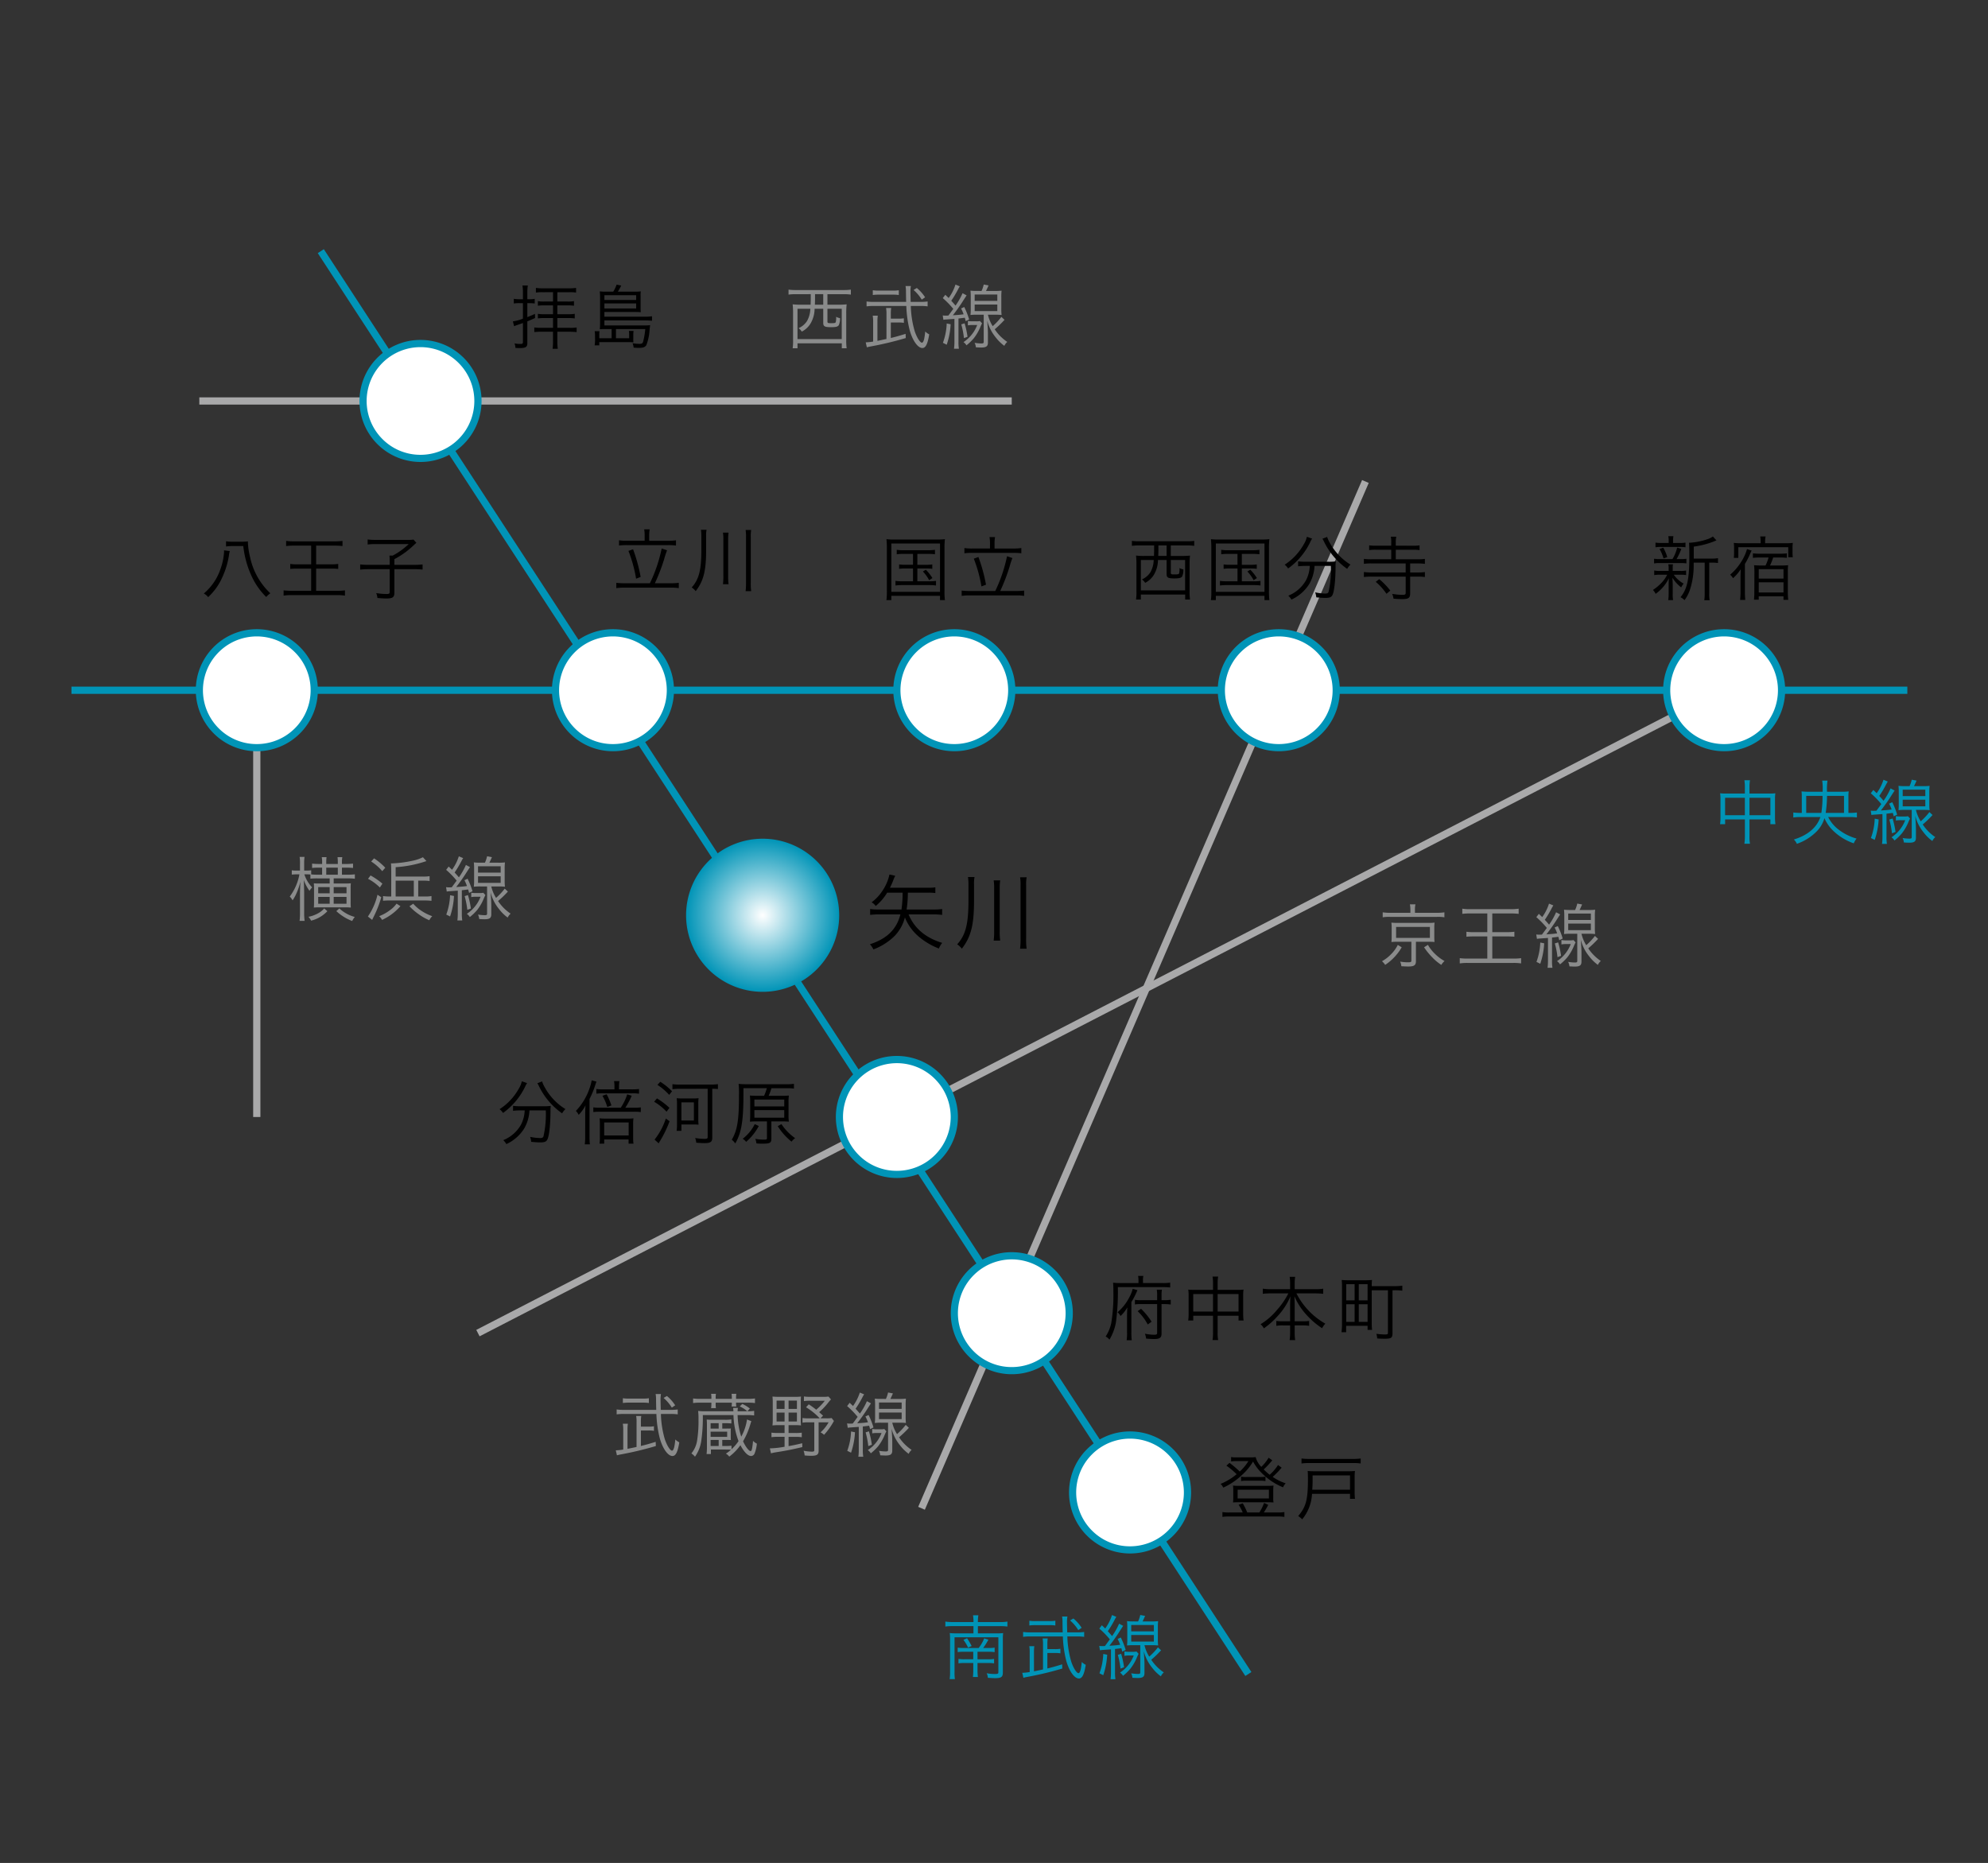 <svg xmlns="http://www.w3.org/2000/svg" xmlns:xlink="http://www.w3.org/1999/xlink" width="550.257" height="515.685" viewBox="0 0 550.257 515.685"><rect x="0" y="0" width="550.257" height="515.685" fill="#333333" stroke="none"/><defs><clipPath id="a"><rect width="550.257" height="515.685" transform="translate(129.493 1493.595)" fill="#fff"/></clipPath><radialGradient id="b" cx="0.5" cy="0.5" r="0.5" gradientTransform="translate(0)" gradientUnits="objectBoundingBox"><stop offset="0" stop-color="#fff"/><stop offset="1" stop-color="#0094b7"/></radialGradient></defs><g transform="translate(-129.493 -1493.595)" clip-path="url(#a)"><g transform="translate(-10578.236)"><path d="M.918,284.627l-1.836-.794L121.947-.4,123.783.4Z" transform="translate(10962.796 1626.876)" fill="#a9a9aa"/><path d="M508.153,1H0V-1H508.153Z" transform="translate(10727.506 1684.664)" fill="#0094b7"/><path d="M15.9,0A15.9,15.9,0,1,1,0,15.9,15.9,15.9,0,0,1,15.9,0Z" transform="translate(10955.967 1668.761)" fill="#fff"/><path d="M15.9-1A16.9,16.9,0,0,1,27.854,27.854,16.9,16.9,0,1,1,9.323.329,16.8,16.8,0,0,1,15.9-1Zm0,31.805A14.9,14.9,0,0,0,26.44,5.365,14.9,14.9,0,1,0,5.365,26.44,14.8,14.8,0,0,0,15.9,30.805Z" transform="translate(10955.967 1668.761)" fill="#0094b7"/><path d="M15.9,0A15.9,15.9,0,1,1,0,15.9,15.9,15.9,0,0,1,15.9,0Z" transform="translate(11045.776 1668.761)" fill="#fff"/><path d="M15.9-1A16.9,16.9,0,0,1,27.854,27.854,16.9,16.9,0,1,1,9.323.329,16.8,16.8,0,0,1,15.9-1Zm0,31.805A14.9,14.9,0,0,0,26.44,5.365,14.9,14.9,0,1,0,5.365,26.44,14.8,14.8,0,0,0,15.9,30.805Z" transform="translate(11045.776 1668.761)" fill="#0094b7"/><path d="M-24.975-12.3a4.026,4.026,0,0,1,.019.408,16.768,16.768,0,0,1-.99,4.754A15.286,15.286,0,0,1-30.564-.349,3.718,3.718,0,0,1-29.361.66,17.318,17.318,0,0,0-26.14-3.435a23.44,23.44,0,0,0,2.523-7.394,9.049,9.049,0,0,1,.233-1.261Zm2.542-2.387a12.142,12.142,0,0,1-1.979-.116v1.436a12.532,12.532,0,0,1,1.96-.116h2.814A26.6,26.6,0,0,0-17.31-5.1,19.715,19.715,0,0,0-13.293.621,5.665,5.665,0,0,1-12.148-.408,19.121,19.121,0,0,1-17.776-10.5a19.56,19.56,0,0,1-.582-3.959,2.29,2.29,0,0,1,.019-.31,18.653,18.653,0,0,1-2.115.078ZM-.854-13.6v5.181H-4.58a12.927,12.927,0,0,1-2.057-.116v1.378A20.142,20.142,0,0,1-4.56-7.238H-.854v6.132H-6.229A16.892,16.892,0,0,1-8.48-1.223V.233A14.543,14.543,0,0,1-6.229.1H6.346A13.06,13.06,0,0,1,8.5.233V-1.223a15.3,15.3,0,0,1-2.154.116H.524V-7.238H4.58a19.494,19.494,0,0,1,2.057.078V-8.539a13.793,13.793,0,0,1-2.057.116H.524V-13.6H5.55a17.632,17.632,0,0,1,2.271.116v-1.436a14,14,0,0,1-2.271.136H-5.608a12.559,12.559,0,0,1-2.173-.136v1.436A16.728,16.728,0,0,1-5.589-13.6ZM20.881-8.286H15.137A20.4,20.4,0,0,1,12.711-8.4v1.436A21.325,21.325,0,0,1,15.1-7.083h5.783V-.776c0,.466-.175.563-.931.563a18.681,18.681,0,0,1-2.794-.252,4.807,4.807,0,0,1,.33,1.358c1.242.1,1.844.136,2.465.136,1.766,0,2.232-.33,2.232-1.63V-7.083h5.453a19.212,19.212,0,0,1,2.348.116V-8.4a18.144,18.144,0,0,1-2.348.116H22.181V-9.858a23.274,23.274,0,0,0,5.395-3.9c.272-.252.291-.272.7-.621l-.8-.893a9.016,9.016,0,0,1-1.514.078h-9.2a14.286,14.286,0,0,1-1.979-.116v1.4a13.6,13.6,0,0,1,1.96-.116H26.14a19.356,19.356,0,0,1-4.425,3.183h-.893a12.659,12.659,0,0,1,.058,1.281Z" transform="translate(10794.707 1658.234)"/><path d="M-11.469-12.808H-16.4a12.309,12.309,0,0,1-2.154-.136v1.455A16.7,16.7,0,0,1-16.4-11.6H-5.026a17.812,17.812,0,0,1,2.232.116v-1.455a13.79,13.79,0,0,1-2.232.136h-5.181V-14.4a8.9,8.9,0,0,1,.136-1.572H-11.6a9.118,9.118,0,0,1,.136,1.591Zm-5.608,11.76a17.385,17.385,0,0,1-2.232-.116V.31A13.948,13.948,0,0,1-17.077.175H-4.153A12.8,12.8,0,0,1-2.018.31V-1.164a15.967,15.967,0,0,1-2.135.116H-8.636a51.667,51.667,0,0,0,2.6-6.773,21.5,21.5,0,0,1,.776-2.348l-1.494-.5a41.039,41.039,0,0,1-3.26,9.625Zm1.126-8.946a37.794,37.794,0,0,1,2.115,7.685l1.261-.485a44.914,44.914,0,0,0-2.1-7.665Zm21.5-4.095a8.119,8.119,0,0,1,.116-1.766H4.114a10.98,10.98,0,0,1,.116,1.727V-10.3c0,5.589-.66,8.189-2.678,10.421A4.311,4.311,0,0,1,2.659,1.145C4.832-1.669,5.55-4.483,5.55-10.246Zm4.657-.97a10.5,10.5,0,0,1,.116,1.824V-2.969a15.357,15.357,0,0,1-.116,2.193H11.76a15.171,15.171,0,0,1-.116-2.193V-13.235a12.341,12.341,0,0,1,.116-1.824Zm6.268-.737a9.731,9.731,0,0,1,.116,1.882V-1.281a17.874,17.874,0,0,1-.116,2.426h1.552a15.128,15.128,0,0,1-.116-2.426V-13.914a9.612,9.612,0,0,1,.116-1.882Z" transform="translate(10897.628 1656.091)"/><path d="M-13.29-14.173a32.284,32.284,0,0,1-.317,4.664h-6.385a16.093,16.093,0,0,1-2.287-.136v1.63a16.317,16.317,0,0,1,2.287-.136h6.09c-1.064,4.143-3.713,6.724-8.445,8.264a5.324,5.324,0,0,1,.974,1.426,16.812,16.812,0,0,0,5.5-3.373,11.308,11.308,0,0,0,3.215-5.479A13.7,13.7,0,0,0-9.124-2.264,19.459,19.459,0,0,0-3.26,1.29,6.63,6.63,0,0,1-2.332-.272c-4.573-1.381-7.72-4.03-9.305-7.879h7a16.317,16.317,0,0,1,2.287.136v-1.63a16.093,16.093,0,0,1-2.287.136H-12.18a32.448,32.448,0,0,0,.34-4.664h5.592a12.4,12.4,0,0,1,2.015.113v-1.585a12.066,12.066,0,0,1-2.015.113H-16.8a19.034,19.034,0,0,0,.974-2.219,7.441,7.441,0,0,1,.5-1.087l-1.607-.362a12.826,12.826,0,0,1-1.789,4.279A12.549,12.549,0,0,1-21.871-11.5a3.337,3.337,0,0,1,1.132,1.019,14.188,14.188,0,0,0,3.17-3.69ZM6.475-16.437a9.472,9.472,0,0,1,.136-2.06H4.8a12.811,12.811,0,0,1,.136,2.015v4.46c0,6.52-.77,9.554-3.124,12.158a5.029,5.029,0,0,1,1.29,1.2C5.637-1.947,6.475-5.23,6.475-11.954Zm5.434-1.132a12.245,12.245,0,0,1,.136,2.128V-3.464a17.917,17.917,0,0,1-.136,2.558H13.72a17.7,17.7,0,0,1-.136-2.558V-15.441a14.4,14.4,0,0,1,.136-2.128Zm7.313-.86a11.352,11.352,0,0,1,.136,2.2V-1.494a20.853,20.853,0,0,1-.136,2.83h1.811a17.649,17.649,0,0,1-.136-2.83V-16.233a11.214,11.214,0,0,1,.136-2.2Z" transform="translate(10970.854 1754.867)"/><path d="M-11.43-11.314v3.008h-2.076a10.156,10.156,0,0,1-1.766-.1V-7.18a10.717,10.717,0,0,1,1.766-.1h2.076v3.551h-2.93a13.024,13.024,0,0,1-1.921-.116v1.281a13.588,13.588,0,0,1,1.921-.116h7.394a13.487,13.487,0,0,1,1.9.116V-3.842a12.921,12.921,0,0,1-1.9.116h-3.26V-7.277H-7.84a10.458,10.458,0,0,1,1.747.1V-8.4a10.04,10.04,0,0,1-1.747.1h-2.387v-3.008h2.989a12.339,12.339,0,0,1,1.882.1v-1.242a11.872,11.872,0,0,1-1.9.116h-6.85a9.425,9.425,0,0,1-1.824-.116v1.242a11.664,11.664,0,0,1,1.824-.1Zm2.736,4.871A10.686,10.686,0,0,1-6.967-4.036l.912-.582A11.982,11.982,0,0,0-7.879-6.928Zm-9.975,5.259a18.807,18.807,0,0,1-.116,2.659h1.358V.291H-3.959V1.475H-2.6a19,19,0,0,1-.116-2.659V-13A20.606,20.606,0,0,1-2.6-15.389a19.48,19.48,0,0,1-2.309.1h-11.6a17.827,17.827,0,0,1-2.271-.1A22.336,22.336,0,0,1-18.669-13Zm1.242-13H-3.959V-.815H-17.427Zm27.3,1.378H4.949a12.309,12.309,0,0,1-2.154-.136v1.455A16.7,16.7,0,0,1,4.949-11.6H16.32a17.812,17.812,0,0,1,2.232.116v-1.455a13.79,13.79,0,0,1-2.232.136H11.139V-14.4a8.9,8.9,0,0,1,.136-1.572H9.742a9.118,9.118,0,0,1,.136,1.591ZM4.269-1.048a17.385,17.385,0,0,1-2.232-.116V.31A13.948,13.948,0,0,1,4.269.175H17.194A12.8,12.8,0,0,1,19.328.31V-1.164a15.967,15.967,0,0,1-2.135.116H12.711a51.667,51.667,0,0,0,2.6-6.773,21.5,21.5,0,0,1,.776-2.348l-1.494-.5a41.039,41.039,0,0,1-3.26,9.625ZM5.395-9.994A37.794,37.794,0,0,1,7.51-2.309l1.261-.485a44.914,44.914,0,0,0-2.1-7.665Z" transform="translate(10971.87 1658.234)"/><path d="M-16.747-12.265H-17.8a9.083,9.083,0,0,1-1.475-.116v1.3a10.07,10.07,0,0,1,1.436-.1h1.087v4.289a10.766,10.766,0,0,1-2.775.757l.33,1.339c.349-.136.563-.233.893-.33,1.358-.485,1.358-.485,1.552-.543V-.408c0,.408-.155.524-.679.524a7.793,7.793,0,0,1-1.65-.155,3.741,3.741,0,0,1,.252,1.261c.563.019.815.039,1.126.039,1.708,0,2.173-.291,2.173-1.339V-6.132c.621-.252.621-.252,2.135-.931l-.019-1.145c-.893.408-1.145.524-2.115.893v-3.862h.64a12.7,12.7,0,0,1,1.4.1v-1.3a8.374,8.374,0,0,1-1.417.116h-.621v-1.882a10.859,10.859,0,0,1,.136-1.921h-1.494a11.636,11.636,0,0,1,.136,1.96Zm8.325-1.941v2.581h-2.406a8.431,8.431,0,0,1-1.785-.116v1.281a10.979,10.979,0,0,1,1.785-.1h2.406v2.445h-2.406a8.215,8.215,0,0,1-1.785-.116v1.281a10.979,10.979,0,0,1,1.785-.1h2.406v2.7H-11.76a10.768,10.768,0,0,1-1.844-.1v1.281a18.045,18.045,0,0,1,1.863-.1h3.318V-.718a14.5,14.5,0,0,1-.116,2.173H-7.1A13.81,13.81,0,0,1-7.219-.718V-3.26h3.454a18.743,18.743,0,0,1,1.882.1V-4.444a10.889,10.889,0,0,1-1.863.1H-7.219v-2.7h3.047a10.862,10.862,0,0,1,1.766.1V-8.228a9.744,9.744,0,0,1-1.766.116H-7.219v-2.445h2.853a10.6,10.6,0,0,1,1.747.1v-1.281a8.239,8.239,0,0,1-1.747.116H-7.219v-2.581h3.357a11.514,11.514,0,0,1,1.824.1v-1.3a11.013,11.013,0,0,1-1.863.116h-7.374a10.963,10.963,0,0,1-1.882-.116v1.3a11.317,11.317,0,0,1,1.863-.1ZM7.8-1.455H4.386v-.873a6,6,0,0,1,.058-1.087H3.1a5.435,5.435,0,0,1,.1,1.164l.019,1.223A9.641,9.641,0,0,1,3.1.5H4.386V-.388h8.053c.175,0,.543,0,.679.019.5.019.5.019.718.019A8.442,8.442,0,0,1,13.8-1.358v-.97a7.328,7.328,0,0,1,.078-1.164h-1.3a6.217,6.217,0,0,1,.078,1.087v.951H9V-4h8.112a21.4,21.4,0,0,1-.582,3.454c-.155.5-.388.64-1.029.64a12.32,12.32,0,0,1-1.9-.175,4.007,4.007,0,0,1,.291,1.223c.621.039.931.058,1.475.058,1.145,0,1.669-.194,2.038-.737A14.008,14.008,0,0,0,18.319-4c.078-.6.116-.912.136-1.087a10.928,10.928,0,0,1-1.533.078H5.8V-6.4H17.116a17.752,17.752,0,0,1,1.863.1V-7.549a11.629,11.629,0,0,1-1.824.116H5.8v-1.3H14.36c.524,0,.931.019,1.514.058-.039-.408-.058-.815-.058-1.32v-3.221a7.084,7.084,0,0,1,.058-1.223,11.319,11.319,0,0,1-1.591.078H9.528a18.333,18.333,0,0,0,.931-1.688L9.179-16.3a9.515,9.515,0,0,1-.931,1.941H6.074a10.882,10.882,0,0,1-1.552-.078c.039.466.078.931.078,1.514v7.219a14.533,14.533,0,0,1-.078,1.747C5.065-4,5.278-4,6.132-4H7.8Zm-2-10.6v-1.32h8.791v1.32Zm0,.951h8.791v1.4H5.8Z" transform="translate(10869.22 1588.687)"/><path d="M-23.831-13.662v1.184c0,.64-.019,1.048-.039,1.727h-2.7a18.2,18.2,0,0,1-2.271-.1,22.078,22.078,0,0,1,.116,2.387v7.432a14.61,14.61,0,0,1-.116,2.348H-27.5V-.058h12.265V1.32h1.339A15.567,15.567,0,0,1-14.011-.99V-8.461a20.605,20.605,0,0,1,.116-2.387,19.48,19.48,0,0,1-2.309.1h-3.008v-2.911h4.483a14.993,14.993,0,0,1,2,.116v-1.378a14.307,14.307,0,0,1-2.018.116H-27.964a14.117,14.117,0,0,1-2.018-.116v1.378a14.993,14.993,0,0,1,2-.116Zm1.184,0h2.271v2.911h-2.309c.019-.66.039-1.067.039-1.766Zm-1.3,4.036a7.319,7.319,0,0,1-.893,3.357A5.322,5.322,0,0,1-27.207-4.25a3.221,3.221,0,0,1,.893.951,5.968,5.968,0,0,0,2.484-2.348,8.264,8.264,0,0,0,1.067-3.978h2.387v3.9c0,.97.408,1.2,2.135,1.2,1.378,0,1.9-.136,2.173-.563a4.2,4.2,0,0,0,.33-1.941,3.185,3.185,0,0,1-1.067-.369,4.945,4.945,0,0,1-.1,1.436c-.1.291-.291.33-1.358.33-.815,0-.951-.058-.951-.466V-9.625h3.959v8.4H-27.5v-8.4Zm27.77-1.9c-.039-1.533-.058-2.426-.058-2.659a9.258,9.258,0,0,1,.116-1.727H2.406a8.831,8.831,0,0,1,.116,1.669c.019,1.067.019,1.824.058,2.717H-6.365a13.747,13.747,0,0,1-2.018-.116v1.358a14.789,14.789,0,0,1,2-.116h9a31.752,31.752,0,0,0,.912,6.637c.8,2.93,2.271,5.007,3.532,5.007.912,0,1.455-1.087,1.9-3.784a3.829,3.829,0,0,1-1.106-.8A19.555,19.555,0,0,1,7.568-1.3C7.394-.582,7.18-.233,6.947-.233c-.524,0-1.436-1.455-2.018-3.221A27.4,27.4,0,0,1,3.862-10.4H6.5a14.307,14.307,0,0,1,2.018.116v-1.358a13.129,13.129,0,0,1-1.941.116Zm-6.7,10.266c-1.184.252-1.358.291-2.5.524V-6.016a10.548,10.548,0,0,1,.1-1.688h-1.4a9.7,9.7,0,0,1,.116,1.727V-.543A14.427,14.427,0,0,1-8.616-.33l.31,1.378c.543-.136.7-.175,1.029-.233A93.093,93.093,0,0,0,2.465-1.514L2.426-2.678c-1.844.563-2.659.8-4.095,1.145V-5.822H.349a8.888,8.888,0,0,1,1.591.1V-6.986a8.628,8.628,0,0,1-1.591.1H-1.669v-1.32a9.785,9.785,0,0,1,.1-1.63H-2.989a8.369,8.369,0,0,1,.116,1.63ZM.543-14.749a10.229,10.229,0,0,1-1.708.1H-4.949a10.229,10.229,0,0,1-1.708-.1v1.32a10.661,10.661,0,0,1,1.708-.1h3.8a10.548,10.548,0,0,1,1.688.1Zm7.277,1.96a10.9,10.9,0,0,0-2.29-2.581l-.912.543a11.23,11.23,0,0,1,2.271,2.678Zm5.065,6.229a4.958,4.958,0,0,1,.8-.1c1.63-.116,1.63-.116,2.251-.155V-.5a14.28,14.28,0,0,1-.116,1.941h1.358A10.784,10.784,0,0,1,17.058-.5V-6.928c.737-.078.893-.1,1.747-.213.1.33.136.485.252.951l.951-.466a20.268,20.268,0,0,0-1.358-3.454l-.873.408a10.638,10.638,0,0,1,.7,1.611c-1.184.155-1.223.155-2.969.272,1.048-1.358,1.882-2.542,2.523-3.532q.757-1.193,1.281-1.979l-1.126-.6A18.569,18.569,0,0,1,16.243-10.5c-.524-.621-.7-.815-1.184-1.339a28.723,28.723,0,0,0,1.9-3.183,6.715,6.715,0,0,1,.466-.8l-1.2-.5a13.062,13.062,0,0,1-1.882,3.726c-.31-.31-.485-.466-.931-.893l-.7.912a23.825,23.825,0,0,1,2.911,2.989c-.33.446-.776,1.067-1.358,1.844-.369.019-.679.019-.815.019a4.611,4.611,0,0,1-.757-.058Zm9.315-8a14.723,14.723,0,0,1-1.824-.078,15.823,15.823,0,0,1,.078,1.8V-9.7a15.394,15.394,0,0,1-.078,1.8,15.488,15.488,0,0,1,1.844-.078h1.824V-.427c0,.31-.155.408-.66.408a12.512,12.512,0,0,1-1.863-.175,3.374,3.374,0,0,1,.349,1.242c.369.019,1.087.058,1.455.058,1.417,0,1.882-.33,1.882-1.378V-2.717c0-.893-.058-1.863-.194-3.61a11.978,11.978,0,0,0,2.329,4.6A11.62,11.62,0,0,0,29.749.64a3.314,3.314,0,0,1,.815-1.087,12.407,12.407,0,0,1-3.474-3.493,28.513,28.513,0,0,0,2.717-2.62l-.873-.815a17.159,17.159,0,0,1-2.406,2.562,10.271,10.271,0,0,1-1.32-3.163h1.96a15.545,15.545,0,0,1,1.824.078,14.422,14.422,0,0,1-.078-1.785v-3.124a15.129,15.129,0,0,1,.078-1.824,15.077,15.077,0,0,1-1.844.078H24.684c.33-.7.446-.931.7-1.533l-1.339-.252a8.3,8.3,0,0,1-.6,1.785Zm-.66.99h6.268V-11.8H21.541Zm0,2.775h6.268v1.824H21.541ZM13.8-5.55A17.278,17.278,0,0,1,12.75-.194L13.8.33a20.615,20.615,0,0,0,1.087-5.667Zm4.036.252a23.2,23.2,0,0,1,.737,3.8l.99-.369a24.247,24.247,0,0,0-.815-3.726ZM23-6.229a4.279,4.279,0,0,1-1.009.078H21a6.29,6.29,0,0,1-1.339-.1v1.223a6.427,6.427,0,0,1,1.32-.1h1.261a9.877,9.877,0,0,1-3.8,4.735A3.019,3.019,0,0,1,19.27.5a14.942,14.942,0,0,0,2.018-1.941A13.368,13.368,0,0,0,23-4.308a13.3,13.3,0,0,1,.582-1.281Z" transform="translate(10955.968 1588.687)" fill="#8a8b8b"/><path d="M-28.2-11.527c-.039-1.533-.058-2.426-.058-2.659a9.258,9.258,0,0,1,.116-1.727h-1.475a8.831,8.831,0,0,1,.116,1.669c.019,1.067.019,1.824.058,2.717h-8.946a13.747,13.747,0,0,1-2.018-.116v1.358a14.789,14.789,0,0,1,2-.116h9a31.752,31.752,0,0,0,.912,6.637c.8,2.93,2.271,5.007,3.532,5.007.912,0,1.455-1.087,1.9-3.784a3.829,3.829,0,0,1-1.106-.8A19.555,19.555,0,0,1-24.452-1.3c-.175.718-.388,1.067-.621,1.067-.524,0-1.436-1.455-2.018-3.221A27.4,27.4,0,0,1-28.158-10.4h2.639a14.307,14.307,0,0,1,2.018.116v-1.358a13.129,13.129,0,0,1-1.941.116Zm-6.7,10.266c-1.184.252-1.358.291-2.5.524V-6.016A10.548,10.548,0,0,1-37.3-7.7h-1.4a9.7,9.7,0,0,1,.116,1.727V-.543a14.427,14.427,0,0,1-2.057.213l.31,1.378c.543-.136.7-.175,1.029-.233a93.092,93.092,0,0,0,9.742-2.329l-.039-1.164c-1.844.563-2.659.8-4.095,1.145V-5.822h2.018a8.888,8.888,0,0,1,1.591.1V-6.986a8.628,8.628,0,0,1-1.591.1h-2.018v-1.32a9.785,9.785,0,0,1,.1-1.63h-1.417a8.369,8.369,0,0,1,.116,1.63Zm3.415-13.487a10.229,10.229,0,0,1-1.708.1h-3.784a10.229,10.229,0,0,1-1.708-.1v1.32a10.661,10.661,0,0,1,1.708-.1h3.8a10.548,10.548,0,0,1,1.688.1Zm7.277,1.96a10.9,10.9,0,0,0-2.29-2.581l-.912.543a11.23,11.23,0,0,1,2.271,2.678ZM-8.616-1.611a13.6,13.6,0,0,1-1.8.078h-.757V-3.2h.951c.8,0,.951,0,1.436.019a7.822,7.822,0,0,1-.039-.893V-5.511a5.749,5.749,0,0,1,.039-.873c-.31.019-.388.039-.466.039l-.291-.019-.7.019h-.931V-7.84h.757a15.311,15.311,0,0,1,1.766.078V-8.888a10.669,10.669,0,0,1-1.8.1h-3.435c-.776,0-1.164-.019-1.591-.058.039.466.058.893.058,1.611V-1.3a16.821,16.821,0,0,1-.1,2h1.2V-.543h3.9c.543,0,1.281.019,1.669.039A8.451,8.451,0,0,1-10.169.582a3.229,3.229,0,0,1,.931.834A14.039,14.039,0,0,0-6.152-1.747C-5.123.175-4.075,1.242-3.183,1.242A1.062,1.062,0,0,0-2.232.563a9.778,9.778,0,0,0,.64-2.736A4.123,4.123,0,0,1-2.659-2.95,20.529,20.529,0,0,1-2.911-.893c-.116.524-.175.64-.33.757a.84.84,0,0,0-.1.019c-.466,0-1.4-1.223-2.076-2.717a20.618,20.618,0,0,0,1.979-4.58c.155-.524.155-.524.31-.99l-1.2-.466A13.71,13.71,0,0,1-5.919-4.114a21.319,21.319,0,0,1-1.009-5.977h2.639a13.313,13.313,0,0,1,1.941.116v-1.281a11.333,11.333,0,0,1-1.863.116l.679-.757a10.176,10.176,0,0,0-2.1-1.281l-.7.7A7.654,7.654,0,0,1-4.25-11.139H-6.928a3.8,3.8,0,0,1,.1-.931H-8.17a7.861,7.861,0,0,1,.078.931h-7.8a12.849,12.849,0,0,1-1.96-.1,19.357,19.357,0,0,1,.1,2.368,34.019,34.019,0,0,1-.408,5.977A7.351,7.351,0,0,1-19.716.524a4.8,4.8,0,0,1,.99.912A9.923,9.923,0,0,0-17-2.853a45.012,45.012,0,0,0,.446-7.238h8.48a22.4,22.4,0,0,0,1.4,7.219A12.884,12.884,0,0,1-8.616-.621ZM-12.168-3.2v1.669H-14.4V-3.2ZM-14.4-4.056V-5.492h4.58v1.436Zm0-2.29V-7.84h2.232v1.494Zm.213-8.228h-3.1a13.419,13.419,0,0,1-1.96-.116v1.281a13.794,13.794,0,0,1,1.96-.116h3.1v.427a6.217,6.217,0,0,1-.078,1.087h1.339A6.029,6.029,0,0,1-13-13.118v-.408h4.483A7.8,7.8,0,0,1-8.6-12.459h1.32a5.717,5.717,0,0,1-.078-1.067h3.26a14.286,14.286,0,0,1,1.979.116V-14.69a13.712,13.712,0,0,1-1.979.116h-3.26v-.272a6.54,6.54,0,0,1,.078-1.126H-8.6a6.54,6.54,0,0,1,.078,1.126v.272H-13v-.272a6.4,6.4,0,0,1,.078-1.126h-1.339a6.45,6.45,0,0,1,.078,1.106ZM6.074-7.3v2.173H4.133a10.116,10.116,0,0,1-1.688-.1v1.261a10.4,10.4,0,0,1,1.688-.1H6.074V-1.32A24.632,24.632,0,0,1,2-.873L2.309.5A13.176,13.176,0,0,1,3.8.194c2.6-.408,4.308-.737,7.18-1.417L10.964-2.29c-1.8.427-2.562.582-3.784.8V-4.056H9.14a10.258,10.258,0,0,1,1.688.1V-5.22a10.258,10.258,0,0,1-1.688.1H7.18V-7.3H8.888a12.645,12.645,0,0,1,1.727.078c-.039-.408-.058-.893-.058-1.8v-4.405c0-.815.019-1.358.058-1.785a12.973,12.973,0,0,1-1.747.078H4.522a17.681,17.681,0,0,1-1.8-.078,14.623,14.623,0,0,1,.078,1.785v4.366a15.488,15.488,0,0,1-.078,1.844A13.642,13.642,0,0,1,4.5-7.3Zm0-6.792v2.309H3.862v-2.309Zm1.106,0H9.49v2.309H7.18ZM6.074-10.77v2.465H3.862V-10.77Zm1.106,0H9.49v2.465H7.18Zm11.042-4.444a8.5,8.5,0,0,1-1.455.078h-3.61a10.343,10.343,0,0,1-1.727-.1v1.281a10.291,10.291,0,0,1,1.669-.1h4.114a15.993,15.993,0,0,1-2.387,2.484,24.208,24.208,0,0,0-2.057-1.494l-.757.815A17.232,17.232,0,0,1,15.8-9.179h-3.1a9.588,9.588,0,0,1-1.669-.1v1.3a10,10,0,0,1,1.669-.1H14.3V-.408c0,.369-.136.446-.757.446a13.788,13.788,0,0,1-2.212-.252,4.408,4.408,0,0,1,.291,1.3,17.6,17.6,0,0,0,1.8.1c1.611,0,2.076-.31,2.076-1.436V-8.073h2.756A10.876,10.876,0,0,1,16.029-5.3a3.942,3.942,0,0,1,.97.679,18.863,18.863,0,0,0,2.736-3.842l-.64-.8a8.5,8.5,0,0,1-1.455.078H16.01l.718-.737c-.524-.466-.7-.621-1.087-.97a18.017,18.017,0,0,0,2.348-2.426,12.492,12.492,0,0,1,.931-1.106Zm5.337,8.655a4.958,4.958,0,0,1,.8-.1c1.63-.116,1.63-.116,2.251-.155V-.5a14.28,14.28,0,0,1-.116,1.941h1.358A10.784,10.784,0,0,1,27.731-.5V-6.928c.737-.078.893-.1,1.747-.213.1.33.136.485.252.951l.951-.466a20.268,20.268,0,0,0-1.358-3.454l-.873.408a10.638,10.638,0,0,1,.7,1.611c-1.184.155-1.223.155-2.969.272,1.048-1.358,1.882-2.542,2.523-3.532q.757-1.193,1.281-1.979l-1.126-.6A18.569,18.569,0,0,1,26.916-10.5c-.524-.621-.7-.815-1.184-1.339a28.723,28.723,0,0,0,1.9-3.183,6.715,6.715,0,0,1,.466-.8l-1.2-.5a13.062,13.062,0,0,1-1.882,3.726c-.31-.31-.485-.466-.931-.893l-.7.912A23.825,23.825,0,0,1,26.3-9.587c-.33.446-.776,1.067-1.358,1.844-.369.019-.679.019-.815.019a4.611,4.611,0,0,1-.757-.058Zm9.315-8a14.723,14.723,0,0,1-1.824-.078,15.823,15.823,0,0,1,.078,1.8V-9.7a15.394,15.394,0,0,1-.078,1.8,15.488,15.488,0,0,1,1.844-.078h1.824V-.427c0,.31-.155.408-.66.408a12.512,12.512,0,0,1-1.863-.175,3.374,3.374,0,0,1,.349,1.242c.369.019,1.087.058,1.455.058,1.417,0,1.882-.33,1.882-1.378V-2.717c0-.893-.058-1.863-.194-3.61a11.978,11.978,0,0,0,2.329,4.6A11.62,11.62,0,0,0,40.423.64a3.314,3.314,0,0,1,.815-1.087,12.407,12.407,0,0,1-3.474-3.493,28.513,28.513,0,0,0,2.717-2.62l-.873-.815A17.159,17.159,0,0,1,37.2-4.813a10.271,10.271,0,0,1-1.32-3.163h1.96a15.545,15.545,0,0,1,1.824.078,14.421,14.421,0,0,1-.078-1.785v-3.124a15.128,15.128,0,0,1,.078-1.824,15.077,15.077,0,0,1-1.844.078H35.358c.33-.7.446-.931.7-1.533l-1.339-.252a8.3,8.3,0,0,1-.6,1.785Zm-.66.99h6.268V-11.8H32.214Zm0,2.775h6.268v1.824H32.214ZM24.471-5.55A17.278,17.278,0,0,1,23.423-.194L24.471.33a20.615,20.615,0,0,0,1.087-5.667Zm4.036.252a23.2,23.2,0,0,1,.737,3.8l.99-.369a24.247,24.247,0,0,0-.815-3.726Zm5.162-.931a4.279,4.279,0,0,1-1.009.078h-.99a6.29,6.29,0,0,1-1.339-.1v1.223a6.427,6.427,0,0,1,1.32-.1h1.261a9.877,9.877,0,0,1-3.8,4.735A3.019,3.019,0,0,1,29.943.5a14.941,14.941,0,0,0,2.018-1.941,13.368,13.368,0,0,0,1.708-2.872,13.3,13.3,0,0,1,.582-1.281Z" transform="translate(10918.818 1895.391)" fill="#8a8b8b"/><path d="M-24.859-10.13a17.515,17.515,0,0,1,1.96-.078h3.377v1.417h-2.969a13.155,13.155,0,0,1-1.417-.058c.039.388.058.873.058,1.4v3.939a13.624,13.624,0,0,1-.058,1.378,13.926,13.926,0,0,1,1.417-.058H-15.1a14.083,14.083,0,0,1,1.436.058A13.982,13.982,0,0,1-13.72-3.59V-7.452a13.251,13.251,0,0,1,.058-1.4,13.565,13.565,0,0,1-1.436.058h-3.318v-1.417h3.92a15.2,15.2,0,0,1,1.941.1v-1.223a15.25,15.25,0,0,1-1.979.1h-1.591v-1.941h1.164a15.958,15.958,0,0,1,1.9.078v-1.2a18.183,18.183,0,0,1-1.941.1h-1.126v-.349a7.942,7.942,0,0,1,.1-1.533h-1.32a11.658,11.658,0,0,1,.078,1.533v.349h-3.2v-.388a10.328,10.328,0,0,1,.078-1.494h-1.32a7.741,7.741,0,0,1,.1,1.494v.388h-.854a18.07,18.07,0,0,1-1.921-.1v1.2a15.751,15.751,0,0,1,1.9-.078h.873v1.941h-1.3a15.692,15.692,0,0,1-1.727-.078v-1.145a7.126,7.126,0,0,1-1.242.078h-.7v-1.8a12.67,12.67,0,0,1,.1-1.979h-1.358a11.618,11.618,0,0,1,.1,2v1.785h-.912a7.92,7.92,0,0,1-1.358-.078v1.2a11.4,11.4,0,0,1,1.358-.078h.757a14.614,14.614,0,0,1-2.678,6.152,3.98,3.98,0,0,1,.776,1.048,10.985,10.985,0,0,0,1.087-1.96,18.409,18.409,0,0,0,1.087-3.2q-.116,2.474-.116,3.2V-.7a16.3,16.3,0,0,1-.116,2.251h1.4A15.919,15.919,0,0,1-26.586-.7V-6.54c-.039-1.358-.058-2.426-.1-3.221a11.587,11.587,0,0,0,1.572,2.989,6.755,6.755,0,0,1,.737-.951,9.433,9.433,0,0,1-2.154-3.61h.66c.33,0,.621.019,1.009.039Zm7.588-1.106h-3.2v-1.941h3.2ZM-19.522-7.8v1.727H-22.7V-7.8Zm0,2.717v1.9H-22.7v-1.9Zm1.106,1.9v-1.9h3.551v1.9Zm0-2.891V-7.8h3.551v1.727Zm.737,4.929a13.529,13.529,0,0,0,4.386,2.736A6.063,6.063,0,0,1-12.575.466,10.056,10.056,0,0,1-16.844-1.9ZM-21.036-1.9A5.643,5.643,0,0,1-22.7-.563a9.112,9.112,0,0,1-2.7.99,4.989,4.989,0,0,1,.737,1.067,9.235,9.235,0,0,0,4.5-2.62ZM4.987-5.2V-9.587h1.32a13.451,13.451,0,0,1,1.824.1v-1.339a10.65,10.65,0,0,1-1.824.116H-1.261v-2.6A32.728,32.728,0,0,0,7.258-15l-.97-1.067A11.732,11.732,0,0,1,3.26-15.059a32.645,32.645,0,0,1-5.511.7,2.011,2.011,0,0,1-.31-.019c.058.524.078,1.3.078,2.348V-5.2h-.563a11.246,11.246,0,0,1-1.708-.116v1.3a16.043,16.043,0,0,1,1.8-.078H6.831A16.431,16.431,0,0,1,8.655-4v-1.32A8.849,8.849,0,0,1,6.831-5.2Zm-1.223,0H-1.261V-9.587H3.765Zm-11.8-9.684a13.863,13.863,0,0,1,3.066,2.678l.834-.951a17.123,17.123,0,0,0-3.1-2.6Zm-.873,4.793a13.418,13.418,0,0,1,3.28,2.406l.7-1.067a19.492,19.492,0,0,0-3.28-2.27Zm2.62,4.405A17.669,17.669,0,0,1-8.946.349l1.184.931c.155-.33.349-.718.563-1.164a30.031,30.031,0,0,0,1.96-5.1ZM2.562-2.5A15.182,15.182,0,0,0,5.007-.369,14.531,14.531,0,0,0,8.053,1.378,4.094,4.094,0,0,1,8.869.252,13.311,13.311,0,0,1,5.628-1.4,10.086,10.086,0,0,1,3.61-3.2Zm-3.571-.718A7.687,7.687,0,0,1-2.891-1.378,11.72,11.72,0,0,1-5.841.252a3.54,3.54,0,0,1,.815,1.029,14.905,14.905,0,0,0,5.084-3.8ZM12.886-6.559a4.958,4.958,0,0,1,.8-.1c1.63-.116,1.63-.116,2.251-.155V-.5a14.28,14.28,0,0,1-.116,1.941h1.358A10.784,10.784,0,0,1,17.058-.5V-6.928c.737-.078.893-.1,1.747-.213.1.33.136.485.252.951l.951-.466a20.268,20.268,0,0,0-1.358-3.454l-.873.408a10.638,10.638,0,0,1,.7,1.611c-1.184.155-1.223.155-2.969.272,1.048-1.358,1.882-2.542,2.523-3.532q.757-1.193,1.281-1.979l-1.126-.6A18.569,18.569,0,0,1,16.243-10.5c-.524-.621-.7-.815-1.184-1.339a28.723,28.723,0,0,0,1.9-3.183,6.715,6.715,0,0,1,.466-.8l-1.2-.5a13.062,13.062,0,0,1-1.882,3.726c-.31-.31-.485-.466-.931-.893l-.7.912a23.825,23.825,0,0,1,2.911,2.989c-.33.446-.776,1.067-1.358,1.844-.369.019-.679.019-.815.019a4.611,4.611,0,0,1-.757-.058Zm9.315-8a14.723,14.723,0,0,1-1.824-.078,15.823,15.823,0,0,1,.078,1.8V-9.7a15.394,15.394,0,0,1-.078,1.8,15.488,15.488,0,0,1,1.844-.078h1.824V-.427c0,.31-.155.408-.66.408a12.512,12.512,0,0,1-1.863-.175,3.374,3.374,0,0,1,.349,1.242c.369.019,1.087.058,1.455.058,1.417,0,1.882-.33,1.882-1.378V-2.717c0-.893-.058-1.863-.194-3.61a11.978,11.978,0,0,0,2.329,4.6A11.62,11.62,0,0,0,29.749.64a3.314,3.314,0,0,1,.815-1.087,12.407,12.407,0,0,1-3.474-3.493,28.513,28.513,0,0,0,2.717-2.62l-.873-.815a17.159,17.159,0,0,1-2.406,2.562,10.271,10.271,0,0,1-1.32-3.163h1.96a15.545,15.545,0,0,1,1.824.078,14.422,14.422,0,0,1-.078-1.785v-3.124a15.129,15.129,0,0,1,.078-1.824,15.077,15.077,0,0,1-1.844.078H24.684c.33-.7.446-.931.7-1.533l-1.339-.252a8.3,8.3,0,0,1-.6,1.785Zm-.66.99h6.268V-11.8H21.541Zm0,2.775h6.268v1.824H21.541ZM13.8-5.55A17.278,17.278,0,0,1,12.75-.194L13.8.33a20.615,20.615,0,0,0,1.087-5.667Zm4.036.252a23.2,23.2,0,0,1,.737,3.8l.99-.369a24.247,24.247,0,0,0-.815-3.726ZM23-6.229a4.279,4.279,0,0,1-1.009.078H21a6.29,6.29,0,0,1-1.339-.1v1.223a6.427,6.427,0,0,1,1.32-.1h1.261a9.877,9.877,0,0,1-3.8,4.735A3.019,3.019,0,0,1,19.27.5a14.942,14.942,0,0,0,2.018-1.941A13.368,13.368,0,0,0,23-4.308a13.3,13.3,0,0,1,.582-1.281Z" transform="translate(10818.503 1746.952)" fill="#8a8b8b"/><path d="M-22.142-13.778h-5.511a12.6,12.6,0,0,1-2.154-.136v1.378a11.05,11.05,0,0,1,2.076-.116h12.886a11.151,11.151,0,0,1,2.115.116v-1.378a12.456,12.456,0,0,1-2.154.136h-6V-14.5a6.947,6.947,0,0,1,.136-1.63h-1.533a8.385,8.385,0,0,1,.136,1.63Zm.272,8.015v5.22c0,.388-.155.466-1.009.466a12.189,12.189,0,0,1-2.1-.194,3.9,3.9,0,0,1,.33,1.281c.66.039,1.475.078,1.9.078,1.63,0,2.135-.349,2.135-1.455V-5.764h3.377c.737,0,1.261.019,1.766.058-.039-.485-.058-.873-.058-1.552V-9.451a11.81,11.81,0,0,1,.078-1.611,12.9,12.9,0,0,1-1.785.078h-8.442a13.982,13.982,0,0,1-1.727-.078,12.953,12.953,0,0,1,.078,1.611v2.193A12.1,12.1,0,0,1-27.4-5.686a14.6,14.6,0,0,1,1.727-.078ZM-26.1-9.878h9.354v3.047H-26.1Zm.466,4.987a9.651,9.651,0,0,1-1.882,2.6,10.731,10.731,0,0,1-2.5,1.921A4.232,4.232,0,0,1-29.128.64a14.542,14.542,0,0,0,4.58-4.871Zm7.277.66a19.151,19.151,0,0,0,2.329,2.853A13.969,13.969,0,0,0-13.584.64a4.219,4.219,0,0,1,.893-1.067,11.764,11.764,0,0,1-2.7-2.038,10.692,10.692,0,0,1-1.9-2.445ZM-.854-13.6v5.181H-4.58a12.927,12.927,0,0,1-2.057-.116v1.378A20.142,20.142,0,0,1-4.56-7.238H-.854v6.132H-6.229A16.892,16.892,0,0,1-8.48-1.223V.233A14.543,14.543,0,0,1-6.229.1H6.346A13.06,13.06,0,0,1,8.5.233V-1.223a15.3,15.3,0,0,1-2.154.116H.524V-7.238H4.58a19.494,19.494,0,0,1,2.057.078V-8.539a13.793,13.793,0,0,1-2.057.116H.524V-13.6H5.55a17.632,17.632,0,0,1,2.271.116v-1.436a14,14,0,0,1-2.271.136H-5.608a12.559,12.559,0,0,1-2.173-.136v1.436A16.728,16.728,0,0,1-5.589-13.6ZM12.886-6.559a4.958,4.958,0,0,1,.8-.1c1.63-.116,1.63-.116,2.251-.155V-.5a14.28,14.28,0,0,1-.116,1.941h1.358A10.784,10.784,0,0,1,17.058-.5V-6.928c.737-.078.893-.1,1.747-.213.1.33.136.485.252.951l.951-.466a20.268,20.268,0,0,0-1.358-3.454l-.873.408a10.638,10.638,0,0,1,.7,1.611c-1.184.155-1.223.155-2.969.272,1.048-1.358,1.882-2.542,2.523-3.532q.757-1.193,1.281-1.979l-1.126-.6A18.569,18.569,0,0,1,16.243-10.5c-.524-.621-.7-.815-1.184-1.339a28.723,28.723,0,0,0,1.9-3.183,6.715,6.715,0,0,1,.466-.8l-1.2-.5a13.062,13.062,0,0,1-1.882,3.726c-.31-.31-.485-.466-.931-.893l-.7.912a23.825,23.825,0,0,1,2.911,2.989c-.33.446-.776,1.067-1.358,1.844-.369.019-.679.019-.815.019a4.611,4.611,0,0,1-.757-.058Zm9.315-8a14.723,14.723,0,0,1-1.824-.078,15.823,15.823,0,0,1,.078,1.8V-9.7a15.394,15.394,0,0,1-.078,1.8,15.488,15.488,0,0,1,1.844-.078h1.824V-.427c0,.31-.155.408-.66.408a12.512,12.512,0,0,1-1.863-.175,3.374,3.374,0,0,1,.349,1.242c.369.019,1.087.058,1.455.058,1.417,0,1.882-.33,1.882-1.378V-2.717c0-.893-.058-1.863-.194-3.61a11.978,11.978,0,0,0,2.329,4.6A11.62,11.62,0,0,0,29.749.64a3.314,3.314,0,0,1,.815-1.087,12.407,12.407,0,0,1-3.474-3.493,28.513,28.513,0,0,0,2.717-2.62l-.873-.815a17.159,17.159,0,0,1-2.406,2.562,10.271,10.271,0,0,1-1.32-3.163h1.96a15.545,15.545,0,0,1,1.824.078,14.422,14.422,0,0,1-.078-1.785v-3.124a15.129,15.129,0,0,1,.078-1.824,15.077,15.077,0,0,1-1.844.078H24.684c.33-.7.446-.931.7-1.533l-1.339-.252a8.3,8.3,0,0,1-.6,1.785Zm-.66.99h6.268V-11.8H21.541Zm0,2.775h6.268v1.824H21.541ZM13.8-5.55A17.278,17.278,0,0,1,12.75-.194L13.8.33a20.615,20.615,0,0,0,1.087-5.667Zm4.036.252a23.2,23.2,0,0,1,.737,3.8l.99-.369a24.247,24.247,0,0,0-.815-3.726ZM23-6.229a4.279,4.279,0,0,1-1.009.078H21a6.29,6.29,0,0,1-1.339-.1v1.223a6.427,6.427,0,0,1,1.32-.1h1.261a9.877,9.877,0,0,1-3.8,4.735A3.019,3.019,0,0,1,19.27.5a14.942,14.942,0,0,0,2.018-1.941A13.368,13.368,0,0,0,23-4.308a13.3,13.3,0,0,1,.582-1.281Z" transform="translate(11120.255 1760.048)" fill="#8a8b8b"/><path d="M-24.743-7.2a10.317,10.317,0,0,1-1.747-.1v1.242a10.116,10.116,0,0,1,1.688-.1h2.62v2.076H-24.49a10.835,10.835,0,0,1-1.785-.1V-2.95a11.458,11.458,0,0,1,1.766-.1h2.329v1.708a16.72,16.72,0,0,1-.1,2.173H-20.9A16.327,16.327,0,0,1-21-1.358V-3.047h2.872a10.515,10.515,0,0,1,1.708.1V-4.172a10.088,10.088,0,0,1-1.708.1H-21V-6.152h3.027a10.809,10.809,0,0,1,1.708.1V-7.3a9.949,9.949,0,0,1-1.708.1h-1.475a16.434,16.434,0,0,0,1.455-2.309l-1.164-.349A10.411,10.411,0,0,1-20.687-7.2Zm-3.183-7.18a12.2,12.2,0,0,1-1.979-.136v1.378a14.092,14.092,0,0,1,1.979-.116h5.8v2h-4.793a14.679,14.679,0,0,1-1.766-.078A14.179,14.179,0,0,1-28.6-9.664V-.64a13.44,13.44,0,0,1-.116,2.057h1.455a11.476,11.476,0,0,1-.1-2v-9.587h12.129V-.5c0,.408-.194.5-.931.5a12.466,12.466,0,0,1-2.309-.213,3.383,3.383,0,0,1,.33,1.261c.757.058,1.4.1,2.018.1,1.688,0,2.135-.33,2.135-1.552V-9.7a13.086,13.086,0,0,1,.078-1.63,13.928,13.928,0,0,1-1.747.078H-20.9v-2h6.171a15.2,15.2,0,0,1,2,.116v-1.378a10.14,10.14,0,0,1-2,.136H-20.9a9.713,9.713,0,0,1,.136-1.882h-1.494a9.327,9.327,0,0,1,.136,1.882ZM-24.9-9.451a11.307,11.307,0,0,1,1.281,2.135l.99-.427A19.856,19.856,0,0,0-23.889-9.9ZM3.823-11.527c-.039-1.533-.058-2.426-.058-2.659a9.258,9.258,0,0,1,.116-1.727H2.406a8.831,8.831,0,0,1,.116,1.669c.019,1.067.019,1.824.058,2.717H-6.365a13.747,13.747,0,0,1-2.018-.116v1.358a14.789,14.789,0,0,1,2-.116h9a31.752,31.752,0,0,0,.912,6.637c.8,2.93,2.271,5.007,3.532,5.007.912,0,1.455-1.087,1.9-3.784a3.829,3.829,0,0,1-1.106-.8A19.555,19.555,0,0,1,7.568-1.3C7.394-.582,7.18-.233,6.947-.233c-.524,0-1.436-1.455-2.018-3.221A27.4,27.4,0,0,1,3.862-10.4H6.5a14.307,14.307,0,0,1,2.018.116v-1.358a13.129,13.129,0,0,1-1.941.116Zm-6.7,10.266c-1.184.252-1.358.291-2.5.524V-6.016a10.548,10.548,0,0,1,.1-1.688h-1.4a9.7,9.7,0,0,1,.116,1.727V-.543A14.427,14.427,0,0,1-8.616-.33l.31,1.378c.543-.136.7-.175,1.029-.233A93.093,93.093,0,0,0,2.465-1.514L2.426-2.678c-1.844.563-2.659.8-4.095,1.145V-5.822H.349a8.888,8.888,0,0,1,1.591.1V-6.986a8.628,8.628,0,0,1-1.591.1H-1.669v-1.32a9.785,9.785,0,0,1,.1-1.63H-2.989a8.369,8.369,0,0,1,.116,1.63ZM.543-14.749a10.229,10.229,0,0,1-1.708.1H-4.949a10.229,10.229,0,0,1-1.708-.1v1.32a10.661,10.661,0,0,1,1.708-.1h3.8a10.548,10.548,0,0,1,1.688.1Zm7.277,1.96a10.9,10.9,0,0,0-2.29-2.581l-.912.543a11.23,11.23,0,0,1,2.271,2.678Zm5.065,6.229a4.958,4.958,0,0,1,.8-.1c1.63-.116,1.63-.116,2.251-.155V-.5a14.28,14.28,0,0,1-.116,1.941h1.358A10.784,10.784,0,0,1,17.058-.5V-6.928c.737-.078.893-.1,1.747-.213.1.33.136.485.252.951l.951-.466a20.268,20.268,0,0,0-1.358-3.454l-.873.408a10.638,10.638,0,0,1,.7,1.611c-1.184.155-1.223.155-2.969.272,1.048-1.358,1.882-2.542,2.523-3.532q.757-1.193,1.281-1.979l-1.126-.6A18.569,18.569,0,0,1,16.243-10.5c-.524-.621-.7-.815-1.184-1.339a28.723,28.723,0,0,0,1.9-3.183,6.715,6.715,0,0,1,.466-.8l-1.2-.5a13.062,13.062,0,0,1-1.882,3.726c-.31-.31-.485-.466-.931-.893l-.7.912a23.825,23.825,0,0,1,2.911,2.989c-.33.446-.776,1.067-1.358,1.844-.369.019-.679.019-.815.019a4.611,4.611,0,0,1-.757-.058Zm9.315-8a14.723,14.723,0,0,1-1.824-.078,15.823,15.823,0,0,1,.078,1.8V-9.7a15.394,15.394,0,0,1-.078,1.8,15.488,15.488,0,0,1,1.844-.078h1.824V-.427c0,.31-.155.408-.66.408a12.512,12.512,0,0,1-1.863-.175,3.374,3.374,0,0,1,.349,1.242c.369.019,1.087.058,1.455.058,1.417,0,1.882-.33,1.882-1.378V-2.717c0-.893-.058-1.863-.194-3.61a11.978,11.978,0,0,0,2.329,4.6A11.62,11.62,0,0,0,29.749.64a3.314,3.314,0,0,1,.815-1.087,12.407,12.407,0,0,1-3.474-3.493,28.513,28.513,0,0,0,2.717-2.62l-.873-.815a17.159,17.159,0,0,1-2.406,2.562,10.271,10.271,0,0,1-1.32-3.163h1.96a15.545,15.545,0,0,1,1.824.078,14.422,14.422,0,0,1-.078-1.785v-3.124a15.129,15.129,0,0,1,.078-1.824,15.077,15.077,0,0,1-1.844.078H24.684c.33-.7.446-.931.7-1.533l-1.339-.252a8.3,8.3,0,0,1-.6,1.785Zm-.66.99h6.268V-11.8H21.541Zm0,2.775h6.268v1.824H21.541ZM13.8-5.55A17.278,17.278,0,0,1,12.75-.194L13.8.33a20.615,20.615,0,0,0,1.087-5.667Zm4.036.252a23.2,23.2,0,0,1,.737,3.8l.99-.369a24.247,24.247,0,0,0-.815-3.726ZM23-6.229a4.279,4.279,0,0,1-1.009.078H21a6.29,6.29,0,0,1-1.339-.1v1.223a6.427,6.427,0,0,1,1.32-.1h1.261a9.877,9.877,0,0,1-3.8,4.735A3.019,3.019,0,0,1,19.27.5a14.942,14.942,0,0,0,2.018-1.941A13.368,13.368,0,0,0,23-4.308a13.3,13.3,0,0,1,.582-1.281Z" transform="translate(10999.298 1956.98)" fill="#0094b7"/><path d="M-34.116-8a9.4,9.4,0,0,1-1.048,4,9.887,9.887,0,0,1-4.89,4.25A4.055,4.055,0,0,1-39.2,1.339a11.388,11.388,0,0,0,4.89-4.231A11.051,11.051,0,0,0-32.8-8h4.522a27.624,27.624,0,0,1-.64,7.18c-.136.369-.349.485-.97.485a14.95,14.95,0,0,1-2.736-.33,5.379,5.379,0,0,1,.31,1.378c1.223.116,1.9.155,2.542.155,1.126,0,1.591-.194,1.921-.776.5-.912.873-4.192.873-7.956A8.574,8.574,0,0,1-26.9-9.237a14.683,14.683,0,0,1-2.038.1h-6.385a14.9,14.9,0,0,1-2.018-.116v1.378a15.627,15.627,0,0,1,2-.116Zm-.8-8.053a6.241,6.241,0,0,1-.834,2.038,15.99,15.99,0,0,1-5.317,5.686,4.271,4.271,0,0,1,.951,1.048A19.263,19.263,0,0,0-34-14.554a5.3,5.3,0,0,1,.543-.99Zm4.308.543c.1.155.213.369.31.543a19.66,19.66,0,0,0,6.54,7.8,4.787,4.787,0,0,1,.912-1.184,16.184,16.184,0,0,1-5.725-6.035,7.857,7.857,0,0,1-.737-1.63Zm22.589,1.688v-.776A9.151,9.151,0,0,1-7.9-16.088H-9.392a7.821,7.821,0,0,1,.116,1.475v.8h-3.1a11.419,11.419,0,0,1-1.9-.1v1.3a10.611,10.611,0,0,1,1.863-.1h8.053a11.011,11.011,0,0,1,1.882.1v-1.3a14.42,14.42,0,0,1-1.921.1Zm-5.356,5.084a9.637,9.637,0,0,1-1.747-.1v1.32a10.717,10.717,0,0,1,1.766-.1h9.49a11.44,11.44,0,0,1,1.882.1V-8.83a11.71,11.71,0,0,1-1.9.1H-6.268A20.858,20.858,0,0,0-4.5-12.051l-1.242-.388A14.812,14.812,0,0,1-7.53-8.733Zm-4,7.821a19.085,19.085,0,0,1-.116,2.329h1.417a18.977,18.977,0,0,1-.1-2.27v-10.3a23.557,23.557,0,0,0,1.533-3.687c.194-.582.252-.757.388-1.106l-1.32-.369a14.7,14.7,0,0,1-.718,2.562A17.08,17.08,0,0,1-19.949-7.84a4.006,4.006,0,0,1,.776,1.087,11.273,11.273,0,0,0,1.882-2.62c-.058.873-.078,1.494-.078,2.329Zm4.774-11.12a13.893,13.893,0,0,1,1.339,3.1l1.145-.427a18.68,18.68,0,0,0-1.32-3.086Zm.485,12.09h6.753V1.223H-4a9.784,9.784,0,0,1-.1-1.63V-4.095A12.5,12.5,0,0,1-4.017-5.8a9.962,9.962,0,0,1-1.436.078h-6.385A12.567,12.567,0,0,1-13.39-5.8a13.834,13.834,0,0,1,.078,1.65v3.61a10.861,10.861,0,0,1-.1,1.766h1.3Zm0-4.7h6.773v3.59h-6.773Zm28.643-9.334V-.64c0,.427-.155.524-.893.524A16.455,16.455,0,0,1,13.06-.349a4.532,4.532,0,0,1,.31,1.3c.99.078,1.708.116,2.251.116,1.688,0,2.173-.33,2.173-1.514V-13.972a10.84,10.84,0,0,1,1.572.078v-1.358a15.767,15.767,0,0,1-2.135.116H8.83a13.973,13.973,0,0,1-2.057-.116v1.4a14.418,14.418,0,0,1,2.038-.116ZM2.62-15.059a16.389,16.389,0,0,1,3.26,2.775l.776-1.009a17.992,17.992,0,0,0-3.241-2.62Zm-.912,4.677A14.676,14.676,0,0,1,5.143-7.627l.8-1.067a19.787,19.787,0,0,0-3.454-2.62ZM4.949-5.744A18.731,18.731,0,0,1,1.824.1L2.969,1.126c.194-.349.33-.582.446-.776A30.472,30.472,0,0,0,5.977-4.987ZM9.257-2.329V-4.095h3.28c.621,0,1.048.019,1.475.058a9.746,9.746,0,0,1-.078-1.455V-9.761a11.993,11.993,0,0,1,.078-1.611,12.5,12.5,0,0,1-1.63.078H9.587a12.5,12.5,0,0,1-1.63-.078,12.694,12.694,0,0,1,.078,1.63v5.8a12.817,12.817,0,0,1-.1,1.611Zm0-7.879h3.454V-5.2H9.257Zm21-1.824a19.8,19.8,0,0,1-2.038-.078,19.06,19.06,0,0,1,.078,1.979v3.26a19.709,19.709,0,0,1-.078,2c.64-.058,1.281-.078,2.038-.078h2.678V-.33c0,.369-.136.427-.815.427a13.181,13.181,0,0,1-2.406-.213,4.8,4.8,0,0,1,.31,1.261,15.187,15.187,0,0,0,1.572.078c2.173,0,2.562-.213,2.562-1.417V-4.949H36.93c.834,0,1.475.019,2.076.078a12.466,12.466,0,0,1-.1-1.9v-3.454a12.5,12.5,0,0,1,.1-1.882,18.7,18.7,0,0,1-2.1.078H33.4a13.886,13.886,0,0,0,.776-2.1h4.114a14.4,14.4,0,0,1,2.115.1v-1.32a13.353,13.353,0,0,1-2.154.116H27.44a20.4,20.4,0,0,1-2.348-.1,25.612,25.612,0,0,1,.1,3.1c0,6.947-.446,9.722-2,12.362a4.457,4.457,0,0,1,.97,1.029c1.727-2.969,2.27-6.21,2.27-13.895v-1.4h6.462a12.06,12.06,0,0,1-.757,2.1Zm-.8,1.048h8.267V-9.1H29.458Zm0,2.911h8.267v2.1H29.458ZM35.92-3.629A17.161,17.161,0,0,0,39.743.66a4.64,4.64,0,0,1,.99-.97,14.419,14.419,0,0,1-3.784-3.881Zm-6.365-.563A11.436,11.436,0,0,1,26.217-.136a3.1,3.1,0,0,1,.951.854,15.259,15.259,0,0,0,3.512-4.386Z" transform="translate(10887.078 1808.957)"/><path d="M-25.713-8.558h.7a12.077,12.077,0,0,1,1.844.116v-1.32a11.394,11.394,0,0,1-1.844.116h-.7v-1.32a8.783,8.783,0,0,1,.1-1.572h-1.417a9.43,9.43,0,0,1,.1,1.591v1.3h-4.308a10.219,10.219,0,0,1-1.844-.1v1.281a12.033,12.033,0,0,1,1.882-.1h4.269V-.64c0,.466-.155.563-.893.563a12.656,12.656,0,0,1-2.5-.291A5.176,5.176,0,0,1-29.982.99c.8.078,1.63.116,2.29.116,1.475,0,1.979-.388,1.979-1.475ZM-32.1-14.38h-5.026c-.757,0-1.378-.039-2-.1a23.408,23.408,0,0,1,.078,2.368,47.791,47.791,0,0,1-.582,8.791A10.921,10.921,0,0,1-41.179.408a3.25,3.25,0,0,1,1.048.873,14.243,14.243,0,0,0,1.785-4.735,64,64,0,0,0,.543-9.8h12.381a15.792,15.792,0,0,1,2.1.1V-14.5a13.068,13.068,0,0,1-2.135.116h-5.395V-15.1a4.317,4.317,0,0,1,.116-1.261h-1.475a5.875,5.875,0,0,1,.116,1.242ZM-33.96,1.436a15.153,15.153,0,0,1-.1-2.173V-9.121a21.922,21.922,0,0,0,1.669-3.3l-1.3-.369a10.509,10.509,0,0,1-1.106,2.659A13.369,13.369,0,0,1-37.88-6.307a3.7,3.7,0,0,1,.815,1.048,10.016,10.016,0,0,0,1.882-2.387c-.039.621-.078,1.552-.078,2.6V-.757a12.251,12.251,0,0,1-.116,2.193ZM-32.33-6.6a14.141,14.141,0,0,1,2.794,3.687l1.067-.776a19.771,19.771,0,0,0-2.911-3.571Zm20.861-5.9h-5.395a10.611,10.611,0,0,1-1.455-.078,12.233,12.233,0,0,1,.1,1.533v5.3a12.285,12.285,0,0,1-.116,1.727h1.4v-1.32h5.472V-.815A13.372,13.372,0,0,1-11.6,1.4h1.552a10.956,10.956,0,0,1-.136-2.212V-5.337h5.783v1.32h1.4a12.285,12.285,0,0,1-.116-1.727v-5.3a9.262,9.262,0,0,1,.1-1.533A10.377,10.377,0,0,1-4.5-12.5h-5.686v-1.708a11.575,11.575,0,0,1,.136-1.979H-11.6a11.181,11.181,0,0,1,.136,2.018Zm0,1.164V-6.5h-5.472v-4.832ZM-10.188-6.5v-4.832h5.783V-6.5ZM9.392-11.527a21.222,21.222,0,0,1-3.163,4.6A17.7,17.7,0,0,1,1.688-2.989,3.66,3.66,0,0,1,2.6-1.844,20.762,20.762,0,0,0,6.288-5.1a18.14,18.14,0,0,0,3.668-5.608c-.058,1.048-.078,1.785-.078,2.5V-3.8h-1.9a11.689,11.689,0,0,1-1.921-.1v1.358a10.892,10.892,0,0,1,1.96-.116H9.878V-.834a15.4,15.4,0,0,1-.136,2.251h1.533a14.437,14.437,0,0,1-.136-2.232V-2.659h2.076a10.678,10.678,0,0,1,1.921.116V-3.9a11.44,11.44,0,0,1-1.882.1H11.139V-8.209c0-.64-.019-1.358-.078-2.523A18.47,18.47,0,0,0,14.69-5.278a22.024,22.024,0,0,0,4.036,3.4,5.14,5.14,0,0,1,.893-1.261,20.175,20.175,0,0,1-8-8.383h5.24a20.944,20.944,0,0,1,2.173.116v-1.417a12.707,12.707,0,0,1-2.173.136H11.139V-14.36a10.431,10.431,0,0,1,.136-1.747H9.742a10.994,10.994,0,0,1,.136,1.766v1.65H4.444a14.451,14.451,0,0,1-2.135-.136v1.417a19.146,19.146,0,0,1,2.135-.116Zm23.074-.854h4.483V-.6c0,.369-.136.446-.834.446A19.954,19.954,0,0,1,33.747-.33,5.935,5.935,0,0,1,33.98.951c.66.058,1.455.078,2.135.078,1.747,0,2.1-.252,2.1-1.533V-12.381H38.6a13.364,13.364,0,0,1,2.329.116v-1.4a14.673,14.673,0,0,1-2.387.136H32.466a12.685,12.685,0,0,1,.078-1.708,19.155,19.155,0,0,1-2.018.078H26.159a18.753,18.753,0,0,1-2-.078,19.3,19.3,0,0,1,.078,1.979v9.916A19.028,19.028,0,0,1,24.1-.776h1.281V-2.542h5.938v1.126h1.242a18.07,18.07,0,0,1-.1-1.921ZM25.4-14.069h2.329v4.483H25.4Zm3.474,0h2.445v4.483H28.876ZM25.4-8.519h2.329v4.89H25.4Zm3.474,0h2.445v4.89H28.876Z" transform="translate(11054.945 1863.143)"/><path d="M-3.823-13.41a12.413,12.413,0,0,1-2.309,2.7,17.448,17.448,0,0,1-1.65-1.475A25.536,25.536,0,0,0-5.414-14.71l-1.009-.718A11.92,11.92,0,0,1-8.442-12.9a5.985,5.985,0,0,1-1.572-2.7,12.109,12.109,0,0,1-1.727.078h-3.668a6.674,6.674,0,0,1-1.4-.1V-14.4a12.2,12.2,0,0,1,1.261-.1h3.532A13.236,13.236,0,0,1-14.419-11.6a26.432,26.432,0,0,0-2.833-2.406l-.854.776a21.054,21.054,0,0,1,2.833,2.368,17.03,17.03,0,0,1-4.444,2.678,3.229,3.229,0,0,1,.737,1.029,18.7,18.7,0,0,0,5.2-3.512,15.533,15.533,0,0,0,3.047-3.707A13.123,13.123,0,0,0-8-10.867a17.517,17.517,0,0,0,5.57,3.629,3.893,3.893,0,0,1,.718-1.106A13.782,13.782,0,0,1-5.3-10.13,20.973,20.973,0,0,0-3.687-11.7c.6-.679.6-.679.873-.97ZM-17.33-.272a10.093,10.093,0,0,1-1.882-.116V.951A13.024,13.024,0,0,1-17.291.834H-4A13.129,13.129,0,0,1-2.057.951V-.388a12.384,12.384,0,0,1-1.9.116h-3.8A18.471,18.471,0,0,0-6.54-2.387l-1.145-.524a13.364,13.364,0,0,1-1.3,2.639h-3.357a19.265,19.265,0,0,0-1.242-2.542l-1.145.408A12.728,12.728,0,0,1-13.584-.272Zm3.28-8.694a8.4,8.4,0,0,1,1.572-.1H-8.83a8.19,8.19,0,0,1,1.533.1v-1.223a7.6,7.6,0,0,1-1.514.1h-3.707a7.942,7.942,0,0,1-1.533-.1ZM-6.6-3.1c.66,0,1.067.019,1.533.058a6.687,6.687,0,0,1-.078-1.3V-6.423a8.669,8.669,0,0,1,.078-1.3,11.785,11.785,0,0,1-1.552.078h-8.112a12.169,12.169,0,0,1-1.552-.078,9.551,9.551,0,0,1,.078,1.3v2.076a9.742,9.742,0,0,1-.078,1.3c.446-.039.854-.058,1.494-.058ZM-15-6.579h8.655v2.426H-15Zm34.057-8.636A15.688,15.688,0,0,1,16.9-15.1H4.832a16.084,16.084,0,0,1-2.154-.116v1.378a17.129,17.129,0,0,1,2.154-.116H16.9a13.662,13.662,0,0,1,2.154.116Zm-2.95,9.781v1.378h1.378A12.565,12.565,0,0,1,17.388-6v-4.017a13.928,13.928,0,0,1,.078-1.747,16.126,16.126,0,0,1-1.844.078h-9.3a18.263,18.263,0,0,1-1.941-.078c.058.64.078,1.223.078,2.27,0,5.686-.543,7.7-2.7,10.208a5.753,5.753,0,0,1,1.106.912A12.019,12.019,0,0,0,5.589-5.434ZM5.647-6.579c.058-.485.1-1.688.1-2.212v-1.747H16.107v3.959Z" transform="translate(11065.294 1912.539)"/><path d="M-34.5-13.662v1.184c0,.64-.019,1.048-.039,1.727h-2.7a18.2,18.2,0,0,1-2.271-.1,22.077,22.077,0,0,1,.116,2.387v7.432a14.61,14.61,0,0,1-.116,2.348h1.339V-.058h12.265V1.32h1.339A15.567,15.567,0,0,1-24.684-.99V-8.461a20.605,20.605,0,0,1,.116-2.387,19.48,19.48,0,0,1-2.309.1h-3.008v-2.911H-25.4a14.993,14.993,0,0,1,2,.116v-1.378a14.307,14.307,0,0,1-2.018.116H-38.637a14.117,14.117,0,0,1-2.018-.116v1.378a14.993,14.993,0,0,1,2-.116Zm1.184,0h2.27v2.911h-2.309c.019-.66.039-1.067.039-1.766Zm-1.3,4.036a7.319,7.319,0,0,1-.893,3.357A5.322,5.322,0,0,1-37.88-4.25a3.221,3.221,0,0,1,.893.951A5.968,5.968,0,0,0-34.5-5.647a8.264,8.264,0,0,0,1.067-3.978h2.387v3.9c0,.97.408,1.2,2.135,1.2,1.378,0,1.9-.136,2.173-.563a4.2,4.2,0,0,0,.33-1.941,3.185,3.185,0,0,1-1.067-.369,4.945,4.945,0,0,1-.1,1.436c-.1.291-.291.33-1.358.33-.815,0-.951-.058-.951-.466V-9.625h3.959v8.4H-38.172v-8.4Zm23.19-1.688v3.008h-2.076a10.156,10.156,0,0,1-1.766-.1V-7.18a10.717,10.717,0,0,1,1.766-.1h2.076v3.551h-2.93a13.024,13.024,0,0,1-1.921-.116v1.281a13.588,13.588,0,0,1,1.921-.116h7.394a13.487,13.487,0,0,1,1.9.116V-3.842a12.921,12.921,0,0,1-1.9.116h-3.26V-7.277H-7.84a10.458,10.458,0,0,1,1.747.1V-8.4a10.04,10.04,0,0,1-1.747.1h-2.387v-3.008h2.989a12.339,12.339,0,0,1,1.882.1v-1.242a11.872,11.872,0,0,1-1.9.116h-6.85a9.425,9.425,0,0,1-1.824-.116v1.242a11.664,11.664,0,0,1,1.824-.1Zm2.736,4.871A10.686,10.686,0,0,1-6.967-4.036l.912-.582A11.982,11.982,0,0,0-7.879-6.928Zm-9.975,5.259a18.807,18.807,0,0,1-.116,2.659h1.358V.291H-3.959V1.475H-2.6a19,19,0,0,1-.116-2.659V-13A20.606,20.606,0,0,1-2.6-15.389a19.48,19.48,0,0,1-2.309.1h-11.6a17.827,17.827,0,0,1-2.271-.1A22.336,22.336,0,0,1-18.669-13Zm1.242-13H-3.959V-.815H-17.427ZM8.577-8A9.4,9.4,0,0,1,7.53-4,9.887,9.887,0,0,1,2.639.252a4.055,4.055,0,0,1,.854,1.087,11.388,11.388,0,0,0,4.89-4.231A11.051,11.051,0,0,0,9.9-8h4.522a27.624,27.624,0,0,1-.64,7.18c-.136.369-.349.485-.97.485a14.95,14.95,0,0,1-2.736-.33,5.379,5.379,0,0,1,.31,1.378c1.223.116,1.9.155,2.542.155C14.05.873,14.516.679,14.846.1c.5-.912.873-4.192.873-7.956A8.574,8.574,0,0,1,15.8-9.237a14.683,14.683,0,0,1-2.038.1H7.374a14.9,14.9,0,0,1-2.018-.116v1.378a15.627,15.627,0,0,1,2-.116Zm-.8-8.053a6.241,6.241,0,0,1-.834,2.038A15.99,15.99,0,0,1,1.63-8.325a4.271,4.271,0,0,1,.951,1.048,19.263,19.263,0,0,0,6.113-7.277,5.3,5.3,0,0,1,.543-.99Zm4.308.543c.1.155.213.369.31.543a19.66,19.66,0,0,0,6.54,7.8,4.787,4.787,0,0,1,.912-1.184,16.184,16.184,0,0,1-5.725-6.035,7.857,7.857,0,0,1-.737-1.63Zm20.3,1.921V-14.4a7.666,7.666,0,0,1,.136-1.669H31.011a7.24,7.24,0,0,1,.116,1.669v.815H26.819a11.245,11.245,0,0,1-1.8-.1v1.32a11.245,11.245,0,0,1,1.8-.1h4.308v2.639h-5.57a13.82,13.82,0,0,1-2-.116v1.378a14.589,14.589,0,0,1,2-.116h9.567v2.5H25.577a13.931,13.931,0,0,1-2.018-.116V-4.91a14.7,14.7,0,0,1,2.018-.116h9.548V-.543c0,.446-.194.563-.873.563a17.922,17.922,0,0,1-2.872-.272,4.517,4.517,0,0,1,.369,1.32,21.6,21.6,0,0,0,2.387.136c1.8,0,2.232-.31,2.232-1.669v-4.56h2.076a13.82,13.82,0,0,1,2,.116V-6.288a13.454,13.454,0,0,1-2,.116H36.367v-2.5h2.076a14.2,14.2,0,0,1,2,.116V-9.936a13.527,13.527,0,0,1-1.979.116H32.389v-2.639h4.793a10.98,10.98,0,0,1,1.785.1v-1.32a10.551,10.551,0,0,1-1.785.1ZM30.875-1.145a19.948,19.948,0,0,0-3.066-3.183l-.97.757a15.916,15.916,0,0,1,2.969,3.3Z" transform="translate(11061.68 1658.234)"/><path d="M-8.4-10.013v-3.318a23.624,23.624,0,0,0,5.589-1.436,6.475,6.475,0,0,1,.7-.272l-.99-1.087a6.141,6.141,0,0,1-1.785.834,18.724,18.724,0,0,1-4.6.893h-.233c.058.563.1,1.4.1,3.59,0,6.482-.582,9.2-2.445,11.488a4.078,4.078,0,0,1,1.106.815A10.082,10.082,0,0,0-9.528-1.164,21.309,21.309,0,0,0-8.422-8.131v-.757h3.047V-.427a11.759,11.759,0,0,1-.116,1.941H-4A9.69,9.69,0,0,1-4.114-.427V-8.888H-3.4a10.088,10.088,0,0,1,1.708.1V-10.13a9.844,9.844,0,0,1-1.785.116Zm-5.725-4.328v-.524a6.491,6.491,0,0,1,.1-1.358h-1.417a6.72,6.72,0,0,1,.1,1.358v.524h-1.941a9.411,9.411,0,0,1-1.708-.1v1.3a9.837,9.837,0,0,1,1.688-.1h4.968a9.894,9.894,0,0,1,1.65.1v-1.3a8.971,8.971,0,0,1-1.63.1Zm-3.648,4.463a8.607,8.607,0,0,1-1.611-.1v1.3a8.863,8.863,0,0,1,1.611-.1h5.764a9.05,9.05,0,0,1,1.572.1v-1.3a8.523,8.523,0,0,1-1.572.1h-1.145a20.569,20.569,0,0,0,1.32-2.814L-13-13.06a10.307,10.307,0,0,1-1.3,3.183Zm2.018,4.328a9.185,9.185,0,0,1-1.417,2.076A12.981,12.981,0,0,1-19.7-1.339,3.972,3.972,0,0,1-18.96-.252,11.5,11.5,0,0,0-15.292-4.56c-.039.64-.058,1.145-.058,1.611V-.194a10.717,10.717,0,0,1-.116,1.669h1.339a10.736,10.736,0,0,1-.1-1.669V-3.008c-.019-.718-.039-1.281-.078-1.708a9.964,9.964,0,0,0,2.426,2.678A4.861,4.861,0,0,1-11.2-3.086,8.211,8.211,0,0,1-13.933-5.55h1.844a8.523,8.523,0,0,1,1.572.1V-6.714A7.524,7.524,0,0,1-12.09-6.6h-2.135V-7.627a3.571,3.571,0,0,1,.078-.8h-1.3a3.572,3.572,0,0,1,.1.8V-6.6h-2.368a7.161,7.161,0,0,1-1.63-.116v1.281a7.086,7.086,0,0,1,1.591-.116Zm.019-4.871a11.544,11.544,0,0,0-1.106-2.62l-1.029.388a10.82,10.82,0,0,1,1.106,2.6Zm28.042.1a13.053,13.053,0,0,1-.834,2.212h-1.3a16.009,16.009,0,0,1-1.882-.078,16.046,16.046,0,0,1,.1,1.747L8.364-.6a16.738,16.738,0,0,1-.1,1.96h1.32V.427h6.85V1.4h1.32A17.583,17.583,0,0,1,17.64-.718V-6.4a13.833,13.833,0,0,1,.078-1.785,16.117,16.117,0,0,1-1.921.078H12.711a15.828,15.828,0,0,0,.873-2.212h1.96a16.983,16.983,0,0,1,1.824.1v-1.242a16.759,16.759,0,0,1-1.882.1H9.819a17.365,17.365,0,0,1-1.844-.1v1.242a17.269,17.269,0,0,1,1.824-.1ZM9.587-7.083h6.85v2.6H9.587Zm0,3.629h6.85V-.64H9.587Zm.524-10.809H4.638a16.169,16.169,0,0,1-1.96-.1,9.051,9.051,0,0,1,.078,1.339v1.475a8.885,8.885,0,0,1-.078,1.339H3.939v-2.95H17.756v2.775h1.261a8.674,8.674,0,0,1-.078-1.358v-1.067a12.168,12.168,0,0,1,.078-1.552,13.815,13.815,0,0,1-1.96.1H11.352v-.466a6.269,6.269,0,0,1,.136-1.417H9.994a8.049,8.049,0,0,1,.116,1.417ZM4.541-.99a19.386,19.386,0,0,1-.116,2.406H5.861a21.077,21.077,0,0,1-.1-2.406V-8.539A19.565,19.565,0,0,0,7.18-11.294a7.214,7.214,0,0,1,.446-.931l-1.281-.427a13.729,13.729,0,0,1-1.8,3.823A15.344,15.344,0,0,1,1.669-5.55a3.808,3.808,0,0,1,.815.97A13.954,13.954,0,0,0,4.6-7.044C4.56-5.9,4.541-5.395,4.541-4.172Z" transform="translate(11184.943 1658.234)"/><path d="M255.9,394.409-.838.546.838-.546,257.577,393.317Z" transform="translate(10796.523 1563.117)" fill="#0094b7"/><path d="M15.9,0A15.9,15.9,0,1,1,0,15.9,15.9,15.9,0,0,1,15.9,0Z" transform="translate(10861.479 1668.761)" fill="#fff"/><path d="M15.9-1A16.9,16.9,0,0,1,27.854,27.854,16.9,16.9,0,1,1,9.323.329,16.8,16.8,0,0,1,15.9-1Zm0,31.805A14.9,14.9,0,0,0,26.44,5.365,14.9,14.9,0,1,0,5.365,26.44,14.8,14.8,0,0,0,15.9,30.805Z" transform="translate(10861.479 1668.761)" fill="#0094b7"/><path d="M21.192,0A21.192,21.192,0,1,1,0,21.192,21.192,21.192,0,0,1,21.192,0Z" transform="translate(10897.626 1725.76)" fill="url(#b)"/><path d="M224.87,1H0V-1H224.87Z" transform="translate(10762.901 1604.59)" fill="#a9a9aa"/><path d="M1,118.13H-1V0H1Z" transform="translate(10778.805 1684.664)" fill="#a9a9aa"/><path d="M.458,178.839l-.917-1.777L344.467-.889l.917,1.777Z" transform="translate(10840.016 1684.664)" fill="#a9a9aa"/><path d="M15.9,0A15.9,15.9,0,1,1,0,15.9,15.9,15.9,0,0,1,15.9,0Z" transform="translate(11169.039 1668.761)" fill="#fff"/><path d="M15.9-1A16.9,16.9,0,0,1,27.854,27.854,16.9,16.9,0,1,1,9.323.329,16.8,16.8,0,0,1,15.9-1Zm0,31.805A14.9,14.9,0,0,0,26.44,5.365,14.9,14.9,0,1,0,5.365,26.44,14.8,14.8,0,0,0,15.9,30.805Z" transform="translate(11169.039 1668.761)" fill="#0094b7"/><path d="M15.9,0A15.9,15.9,0,1,1,0,15.9,15.9,15.9,0,0,1,15.9,0Z" transform="translate(10940.064 1786.892)" fill="#fff"/><path d="M15.9-1A16.9,16.9,0,0,1,27.854,27.854,16.9,16.9,0,1,1,9.323.329,16.8,16.8,0,0,1,15.9-1Zm0,31.805A14.9,14.9,0,0,0,26.44,5.365,14.9,14.9,0,1,0,5.365,26.44,14.8,14.8,0,0,0,15.9,30.805Z" transform="translate(10940.064 1786.892)" fill="#0094b7"/><path d="M15.9,0A15.9,15.9,0,1,1,0,15.9,15.9,15.9,0,0,1,15.9,0Z" transform="translate(10971.869 1841.212)" fill="#fff"/><path d="M15.9-1A16.9,16.9,0,0,1,27.854,27.854,16.9,16.9,0,1,1,9.323.329,16.8,16.8,0,0,1,15.9-1Zm0,31.805A14.9,14.9,0,0,0,26.44,5.365,14.9,14.9,0,1,0,5.365,26.44,14.8,14.8,0,0,0,15.9,30.805Z" transform="translate(10971.869 1841.212)" fill="#0094b7"/><path d="M15.9,0A15.9,15.9,0,1,1,0,15.9,15.9,15.9,0,0,1,15.9,0Z" transform="translate(11004.606 1890.829)" fill="#fff"/><path d="M15.9-1A16.9,16.9,0,0,1,27.854,27.854,16.9,16.9,0,1,1,9.323.329,16.8,16.8,0,0,1,15.9-1Zm0,31.805A14.9,14.9,0,0,0,26.44,5.365,14.9,14.9,0,1,0,5.365,26.44,14.8,14.8,0,0,0,15.9,30.805Z" transform="translate(11004.606 1890.829)" fill="#0094b7"/><path d="M15.9,0A15.9,15.9,0,1,1,0,15.9,15.9,15.9,0,0,1,15.9,0Z" transform="translate(10762.901 1668.761)" fill="#fff"/><path d="M15.9-1A16.9,16.9,0,0,1,27.854,27.854,16.9,16.9,0,1,1,9.323.329,16.8,16.8,0,0,1,15.9-1Zm0,31.805A14.9,14.9,0,0,0,26.44,5.365,14.9,14.9,0,1,0,5.365,26.44,14.8,14.8,0,0,0,15.9,30.805Z" transform="translate(10762.901 1668.761)" fill="#0094b7"/><path d="M15.9,0A15.9,15.9,0,1,1,0,15.9,15.9,15.9,0,0,1,15.9,0Z" transform="translate(10808.211 1588.687)" fill="#fff"/><path d="M15.9-1A16.9,16.9,0,0,1,27.854,27.854,16.9,16.9,0,1,1,9.323.329,16.8,16.8,0,0,1,15.9-1Zm0,31.805A14.9,14.9,0,0,0,26.44,5.365,14.9,14.9,0,1,0,5.365,26.44,14.8,14.8,0,0,0,15.9,30.805Z" transform="translate(10808.211 1588.687)" fill="#0094b7"/><path d="M-22.142-12.5h-5.395a10.611,10.611,0,0,1-1.455-.078,12.233,12.233,0,0,1,.1,1.533v5.3a12.285,12.285,0,0,1-.116,1.727h1.4v-1.32h5.472V-.815A13.372,13.372,0,0,1-22.278,1.4h1.552a10.956,10.956,0,0,1-.136-2.212V-5.337h5.783v1.32h1.4A12.285,12.285,0,0,1-13.8-5.744v-5.3a9.262,9.262,0,0,1,.1-1.533,10.377,10.377,0,0,1-1.475.078h-5.686v-1.708a11.575,11.575,0,0,1,.136-1.979h-1.552a11.181,11.181,0,0,1,.136,2.018Zm0,1.164V-6.5h-5.472v-4.832ZM-20.861-6.5v-4.832h5.783V-6.5ZM6.714-6a16.084,16.084,0,0,1,2.154.116V-7.258a15.375,15.375,0,0,1-2.135.116H6.52v-4.522A10.136,10.136,0,0,1,6.6-13.1a14.54,14.54,0,0,1-2.135.1H.6a14.932,14.932,0,0,1,.136-3.086H-.737A14.752,14.752,0,0,1-.621-13H-4.308a17.9,17.9,0,0,1-2.154-.1,10.611,10.611,0,0,1,.078,1.455v4.5h-.252a15.142,15.142,0,0,1-2.1-.116V-5.88A15.338,15.338,0,0,1-6.637-6h5.395C-2.193-3.124-4.774-.931-8.577.213a4.012,4.012,0,0,1,.834,1.2A14.191,14.191,0,0,0-2.465-1.824,8.676,8.676,0,0,0-.116-5.686,10.811,10.811,0,0,0,2.1-2.406,15.356,15.356,0,0,0,8,1.281a5.381,5.381,0,0,1,.776-1.32A14.478,14.478,0,0,1,3.144-3.066,10.12,10.12,0,0,1,.912-6ZM-5.162-7.141v-4.716H-.64A31.826,31.826,0,0,1-.97-7.141Zm5.395,0A33.914,33.914,0,0,0,.6-11.857H5.3v4.716Zm12.653.582a4.958,4.958,0,0,1,.8-.1c1.63-.116,1.63-.116,2.251-.155V-.5a14.28,14.28,0,0,1-.116,1.941h1.358A10.784,10.784,0,0,1,17.058-.5V-6.928c.737-.078.893-.1,1.747-.213.1.33.136.485.252.951l.951-.466a20.268,20.268,0,0,0-1.358-3.454l-.873.408a10.638,10.638,0,0,1,.7,1.611c-1.184.155-1.223.155-2.969.272,1.048-1.358,1.882-2.542,2.523-3.532q.757-1.193,1.281-1.979l-1.126-.6A18.569,18.569,0,0,1,16.243-10.5c-.524-.621-.7-.815-1.184-1.339a28.723,28.723,0,0,0,1.9-3.183,6.715,6.715,0,0,1,.466-.8l-1.2-.5a13.062,13.062,0,0,1-1.882,3.726c-.31-.31-.485-.466-.931-.893l-.7.912a23.825,23.825,0,0,1,2.911,2.989c-.33.446-.776,1.067-1.358,1.844-.369.019-.679.019-.815.019a4.611,4.611,0,0,1-.757-.058Zm9.315-8a14.723,14.723,0,0,1-1.824-.078,15.823,15.823,0,0,1,.078,1.8V-9.7a15.394,15.394,0,0,1-.078,1.8,15.488,15.488,0,0,1,1.844-.078h1.824V-.427c0,.31-.155.408-.66.408a12.512,12.512,0,0,1-1.863-.175,3.374,3.374,0,0,1,.349,1.242c.369.019,1.087.058,1.455.058,1.417,0,1.882-.33,1.882-1.378V-2.717c0-.893-.058-1.863-.194-3.61a11.978,11.978,0,0,0,2.329,4.6A11.62,11.62,0,0,0,29.749.64a3.314,3.314,0,0,1,.815-1.087,12.407,12.407,0,0,1-3.474-3.493,28.513,28.513,0,0,0,2.717-2.62l-.873-.815a17.159,17.159,0,0,1-2.406,2.562,10.271,10.271,0,0,1-1.32-3.163h1.96a15.545,15.545,0,0,1,1.824.078,14.422,14.422,0,0,1-.078-1.785v-3.124a15.129,15.129,0,0,1,.078-1.824,15.077,15.077,0,0,1-1.844.078H24.684c.33-.7.446-.931.7-1.533l-1.339-.252a8.3,8.3,0,0,1-.6,1.785Zm-.66.99h6.268V-11.8H21.541Zm0,2.775h6.268v1.824H21.541ZM13.8-5.55A17.278,17.278,0,0,1,12.75-.194L13.8.33a20.615,20.615,0,0,0,1.087-5.667Zm4.036.252a23.2,23.2,0,0,1,.737,3.8l.99-.369a24.247,24.247,0,0,0-.815-3.726ZM23-6.229a4.279,4.279,0,0,1-1.009.078H21a6.29,6.29,0,0,1-1.339-.1v1.223a6.427,6.427,0,0,1,1.32-.1h1.261a9.877,9.877,0,0,1-3.8,4.735A3.019,3.019,0,0,1,19.27.5a14.942,14.942,0,0,0,2.018-1.941A13.368,13.368,0,0,0,23-4.308a13.3,13.3,0,0,1,.582-1.281Z" transform="translate(11212.831 1725.76)" fill="#0094b7"/></g></g></svg>